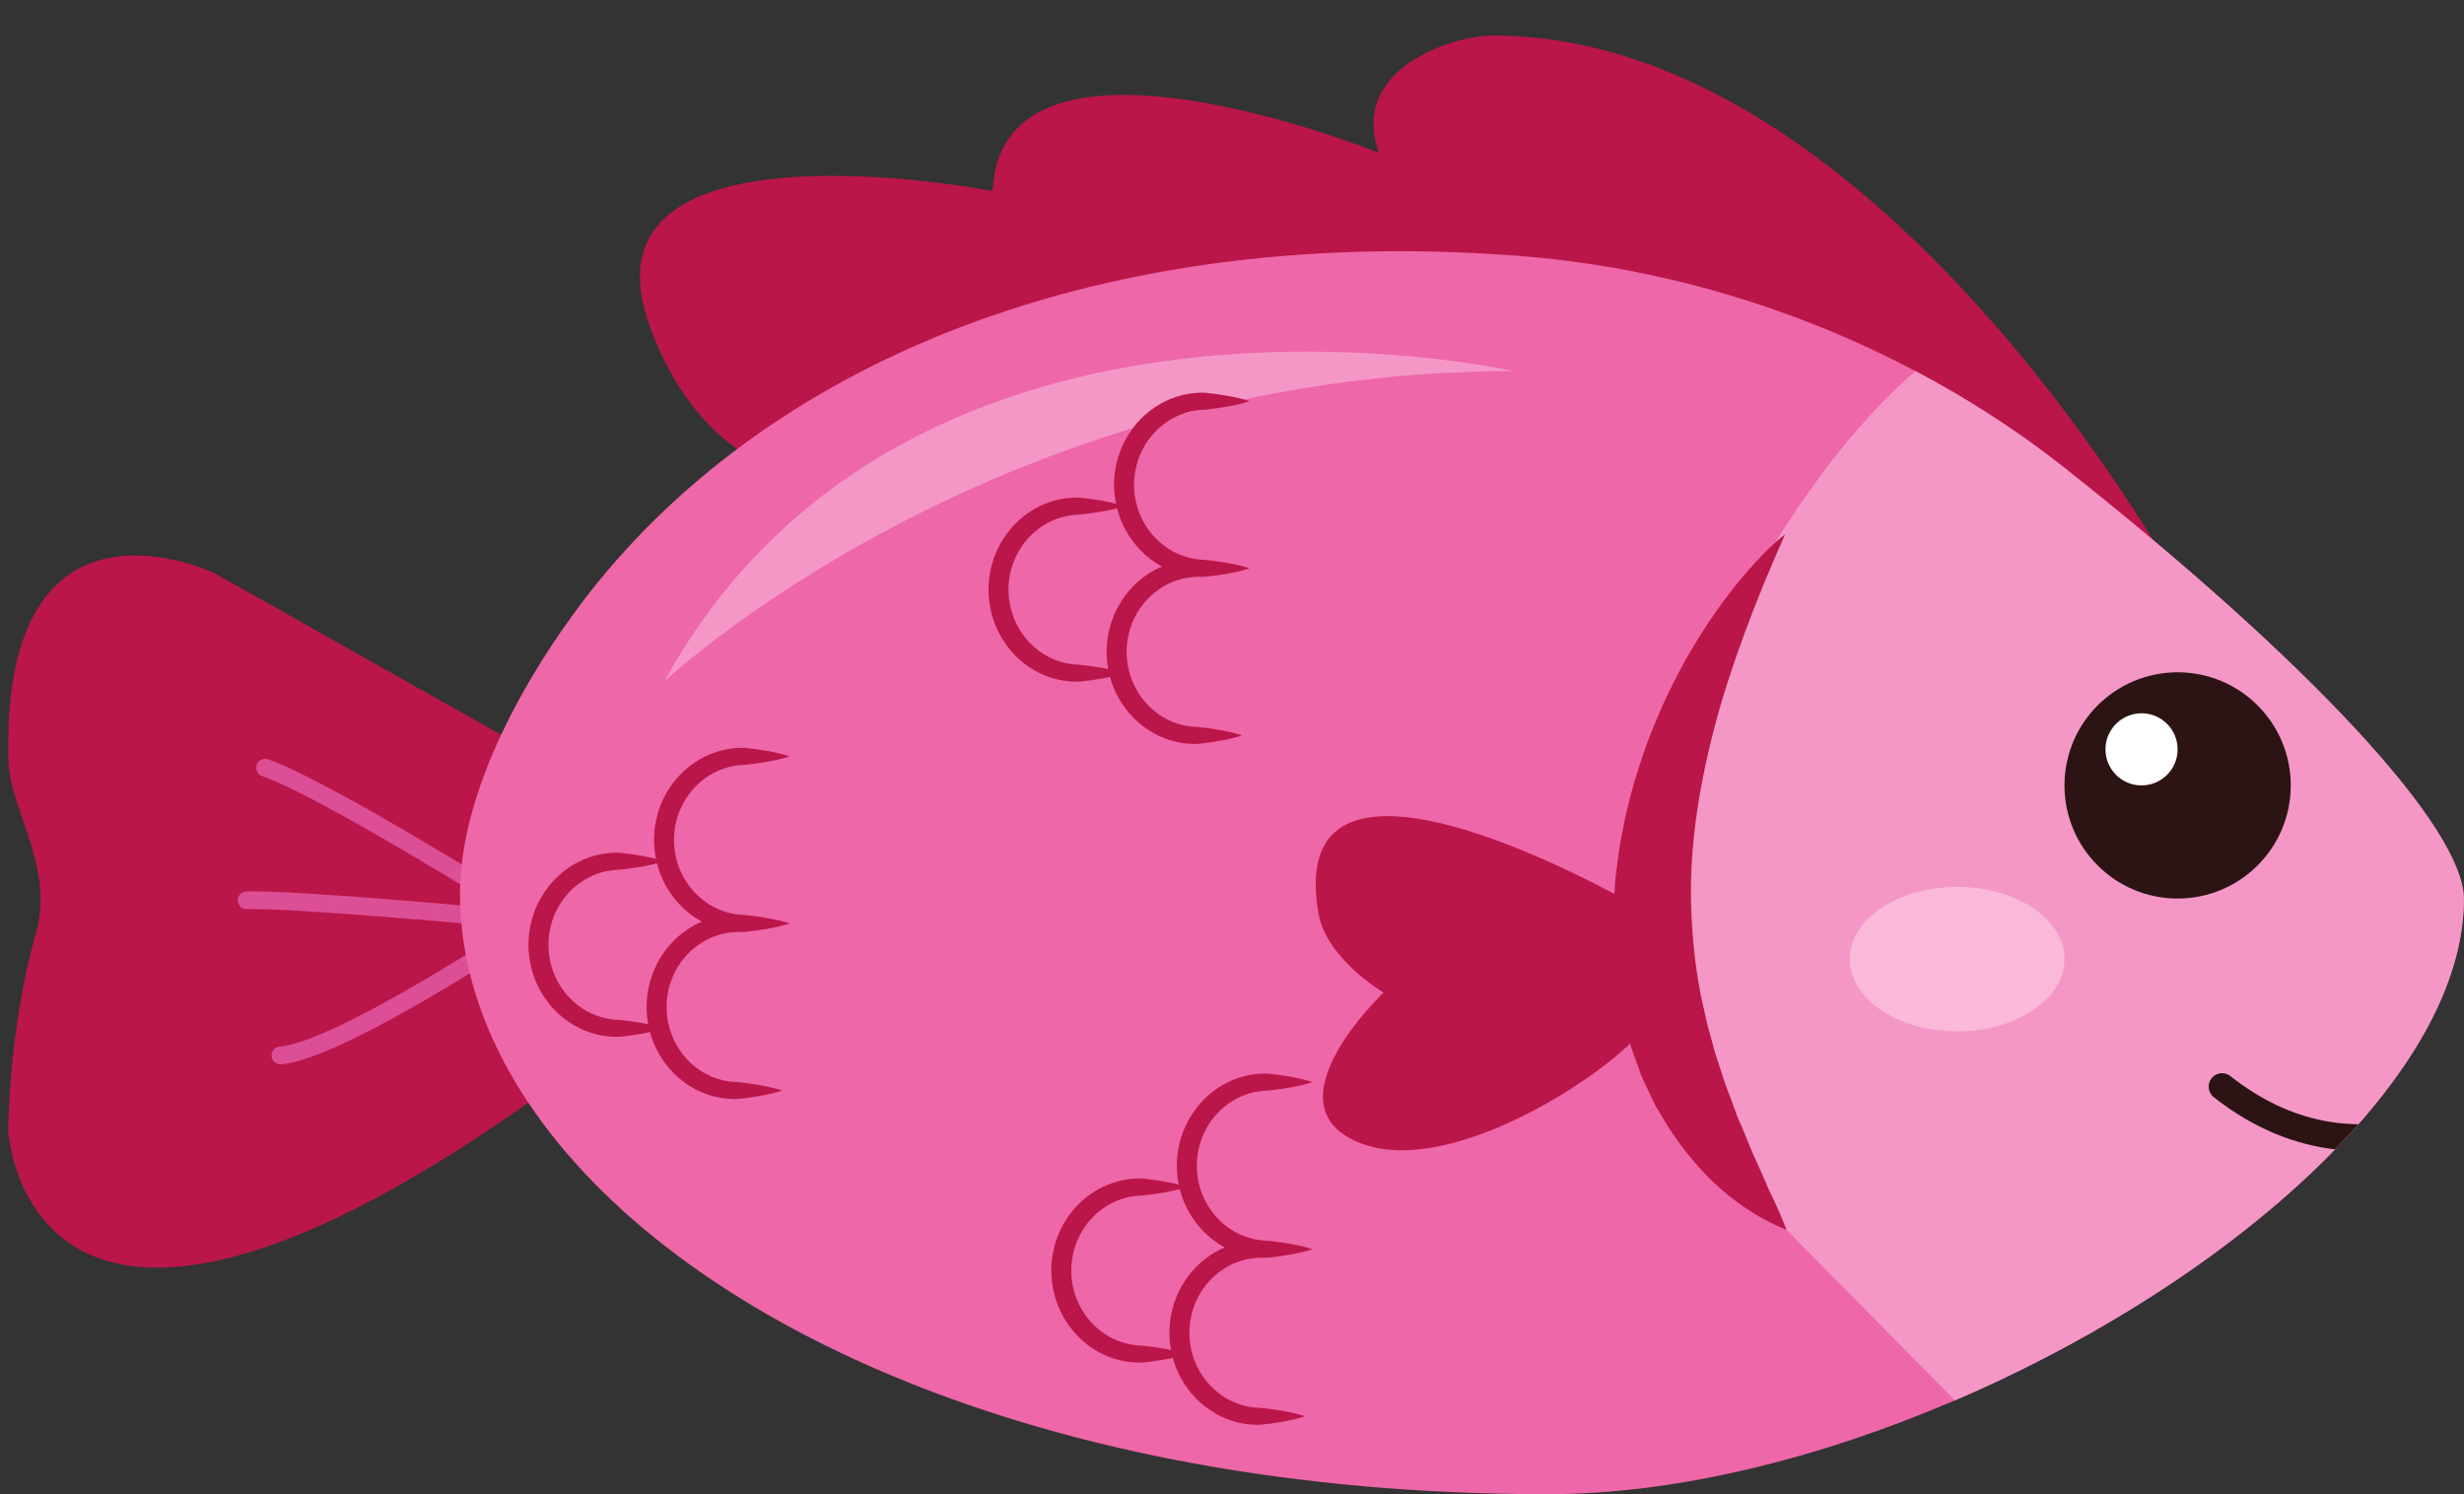 <?xml version="1.0" encoding="UTF-8"?><svg xmlns="http://www.w3.org/2000/svg" xmlns:xlink="http://www.w3.org/1999/xlink" height="597.1" preserveAspectRatio="xMidYMid meet" version="1.0" viewBox="-3.3 -14.2 984.5 597.1" width="984.5" zoomAndPan="magnify"><rect x="-3.3" y="-14.2" width="984.5" height="597.1" fill="#333333" stroke="none"/><defs><clipPath id="a"><path d="M 180 86 L 981.141 86 L 981.141 582.891 L 180 582.891 Z M 180 86"/></clipPath><clipPath id="b"><path d="M 663 134 L 981.141 134 L 981.141 546 L 663 546 Z M 663 134"/></clipPath></defs><g><g id="change1_1"><path d="M 866.777 218.273 C 866.777 218.273 747.836 -0.094 593.16 0.004 C 577.152 0.016 535.676 13.105 547.645 46.879 C 547.645 46.879 396.871 -14.223 393.316 62.125 C 393.316 62.125 225.285 29.527 256.18 115.758 C 287.074 201.988 370.195 178.973 370.195 178.973 C 370.195 178.973 629.855 90.695 866.777 218.273" fill="#ba1649"/></g><g id="change1_2"><path d="M 216.117 290.258 L 82.391 214.824 C 82.391 214.824 -3.328 173.676 0.102 290.258 C 0.652 309.051 18.516 332.512 11.121 358.426 C 0 397.418 0 437.695 0 437.695 C 0 437.695 6.957 571.422 216.117 420.551 L 216.117 290.258" fill="#ba1649"/></g><g id="change2_1"><path d="M 197.895 349.137 C 197.254 349.137 196.602 348.965 196.016 348.602 C 195.297 348.152 123.707 303.656 101.484 295.93 C 99.629 295.285 98.648 293.258 99.293 291.402 C 99.938 289.551 101.965 288.566 103.82 289.215 C 126.789 297.199 196.805 340.715 199.777 342.562 C 201.441 343.602 201.953 345.793 200.914 347.461 C 200.242 348.543 199.082 349.137 197.895 349.137" fill="#dc4f96"/></g><g id="change2_2"><path d="M 191.805 355.688 C 191.695 355.688 191.586 355.684 191.477 355.672 C 190.684 355.602 112.027 348.391 95.434 349.133 C 93.477 349.211 91.809 347.703 91.723 345.742 C 91.633 343.781 93.152 342.117 95.113 342.031 C 112.141 341.27 188.871 348.293 192.129 348.59 C 194.082 348.77 195.523 350.504 195.344 352.457 C 195.172 354.305 193.621 355.688 191.805 355.688" fill="#dc4f96"/></g><g id="change2_3"><path d="M 108.742 411.121 C 106.922 411.121 105.367 409.73 105.207 407.879 C 105.031 405.922 106.477 404.199 108.434 404.023 C 130.145 402.105 195.289 359.441 195.945 359.012 C 197.586 357.93 199.789 358.387 200.867 360.031 C 201.945 361.672 201.492 363.875 199.848 364.953 C 197.113 366.754 132.539 409.031 109.062 411.109 C 108.953 411.117 108.848 411.121 108.742 411.121" fill="#dc4f96"/></g><g clip-path="url(#a)" id="change3_1"><path d="M 981.141 345.102 C 981.141 374.25 965.262 405.309 939.02 435.039 C 936.051 438.422 932.953 441.75 929.703 445.078 L 929.703 445.09 C 891.902 484.039 836.98 519.98 777.781 545.391 C 723.941 568.5 666.543 582.891 615.262 582.891 C 411.73 582.891 265.582 512.949 207.812 426.461 C 196.621 409.711 188.754 392.34 184.422 374.73 C 183.812 372.281 183.273 369.82 182.812 367.352 C 182.012 363.148 181.422 358.949 181.043 354.742 C 180.82 352.352 180.66 349.961 180.582 347.559 C 180.523 346 180.492 344.43 180.492 342.871 C 180.492 341.641 180.512 340.391 180.57 339.141 C 180.66 336.531 180.871 333.879 181.184 331.18 C 182.98 315.23 188.352 297.699 196.91 279.43 C 204.121 264.02 213.609 248.07 225.152 232.09 C 225.152 232.09 225.152 232.078 225.172 232.039 C 295.754 134.25 429.711 75.078 602.102 87.93 C 660.371 92.27 715.004 109.262 762.012 134.078 C 783.59 145.469 803.57 158.52 821.562 172.738 C 821.582 172.762 821.582 172.77 821.582 172.77 C 919.152 249.898 981.141 316.602 981.141 345.102" fill="#ee67a8"/></g><g id="change4_1"><path d="M 939.016 435.035 C 936.047 438.41 932.934 441.754 929.699 445.078 C 928.773 444.973 927.832 444.848 926.891 444.707 C 925.004 444.441 923.086 444.086 921.145 443.656 L 921.129 443.656 C 920.168 443.445 919.191 443.215 918.211 442.965 C 917.234 442.715 916.258 442.449 915.262 442.164 C 914.266 441.879 913.27 441.559 912.258 441.238 C 912.168 441.203 912.078 441.168 911.973 441.152 C 911.086 440.848 910.176 440.527 909.254 440.191 C 909.254 440.191 909.234 440.191 909.215 440.191 C 908.223 439.801 907.207 439.41 906.195 439 C 905.68 438.785 905.18 438.574 904.664 438.359 C 904.148 438.145 903.633 437.914 903.137 437.684 C 900.574 436.527 897.98 435.23 895.383 433.754 C 894.867 433.488 894.371 433.188 893.875 432.902 C 893.32 432.578 892.789 432.262 892.254 431.922 C 891.723 431.605 891.207 431.285 890.691 430.945 C 888.824 429.789 886.977 428.527 885.125 427.176 C 884.539 426.766 883.969 426.34 883.383 425.895 C 882.656 425.344 881.941 424.793 881.215 424.227 C 878.887 422.375 878.496 419.016 880.324 416.688 C 882.156 414.359 885.535 413.965 887.848 415.797 C 893.855 420.543 900.008 424.402 906.32 427.391 C 906.836 427.656 907.352 427.887 907.883 428.117 C 908.418 428.367 908.949 428.598 909.484 428.812 C 910.016 429.043 910.531 429.258 911.066 429.469 C 915.047 431.07 919.086 432.316 923.156 433.223 C 923.602 433.328 924.043 433.418 924.488 433.504 C 925.074 433.629 925.645 433.738 926.23 433.844 C 926.766 433.934 927.297 434.02 927.812 434.109 C 928.754 434.254 929.68 434.395 930.621 434.5 C 931.156 434.574 931.707 434.625 932.242 434.68 C 933.434 434.785 934.605 434.875 935.797 434.93 C 936.242 434.965 936.668 434.98 937.113 435 C 937.754 435.016 938.375 435.035 939.016 435.035" fill="#2b1413"/></g><g clip-path="url(#b)" id="change5_1"><path d="M 981.141 345.102 C 981.141 374.25 965.262 405.309 939.02 435.039 C 936.051 438.422 932.953 441.75 929.703 445.078 L 929.703 445.09 C 891.902 484.039 836.98 519.98 777.781 545.391 L 710.52 477.242 C 710.52 477.242 634.77 402.699 675.922 258.219 C 675.922 258.219 711.172 177.762 762.012 134.078 C 783.59 145.469 803.57 158.52 821.562 172.738 C 821.582 172.762 821.582 172.77 821.582 172.77 C 919.152 249.898 981.141 316.602 981.141 345.102" fill="#f497c7"/></g><g id="change4_2"><path d="M 939.016 435.035 C 936.047 438.41 932.934 441.754 929.699 445.078 C 928.773 444.973 927.832 444.848 926.891 444.707 C 925.004 444.422 923.086 444.086 921.145 443.656 L 921.129 443.656 C 920.168 443.445 919.191 443.215 918.211 442.965 C 917.234 442.715 916.258 442.449 915.262 442.164 C 914.266 441.879 913.27 441.559 912.258 441.238 C 912.168 441.203 912.078 441.168 911.973 441.152 C 911.086 440.848 910.176 440.527 909.254 440.191 C 909.254 440.191 909.234 440.191 909.215 440.191 C 908.223 439.801 907.207 439.41 906.195 439 C 905.68 438.785 905.18 438.574 904.664 438.359 C 904.148 438.145 903.633 437.914 903.137 437.684 C 900.574 436.527 897.98 435.23 895.383 433.754 C 894.867 433.488 894.371 433.188 893.875 432.902 C 893.32 432.578 892.789 432.262 892.254 431.922 C 891.723 431.605 891.207 431.285 890.691 430.945 C 888.824 429.789 886.977 428.527 885.125 427.176 C 884.539 426.766 883.969 426.34 883.383 425.895 C 882.656 425.344 881.941 424.793 881.215 424.227 C 878.887 422.375 878.496 419.016 880.324 416.688 C 882.156 414.359 885.535 413.965 887.848 415.797 C 893.855 420.543 900.008 424.402 906.32 427.391 C 906.836 427.641 907.367 427.887 907.883 428.117 C 908.418 428.367 908.949 428.598 909.484 428.812 C 910 429.043 910.531 429.258 911.066 429.469 C 915.047 431.07 919.086 432.316 923.156 433.223 C 923.602 433.328 924.043 433.418 924.488 433.504 C 925.074 433.629 925.645 433.738 926.23 433.844 C 926.746 433.949 927.281 434.039 927.812 434.109 C 928.754 434.254 929.68 434.395 930.621 434.5 C 931.156 434.574 931.707 434.625 932.242 434.68 C 933.434 434.785 934.605 434.875 935.797 434.93 C 936.242 434.965 936.684 434.98 937.113 435 C 937.754 435.016 938.375 435.035 939.016 435.035" fill="#2b1413"/></g><g id="change4_3"><path d="M 821.574 299.652 C 821.574 324.617 841.812 344.855 866.777 344.855 C 891.742 344.855 911.98 324.617 911.98 299.652 C 911.98 274.688 891.742 254.449 866.777 254.449 C 841.812 254.449 821.574 274.688 821.574 299.652" fill="#2b1413"/></g><g id="change6_1"><path d="M 837.953 285.238 C 837.953 293.199 844.402 299.652 852.363 299.652 C 860.324 299.652 866.777 293.199 866.777 285.238 C 866.777 277.277 860.324 270.824 852.363 270.824 C 844.402 270.824 837.953 277.277 837.953 285.238" fill="#fff"/></g><g id="change7_1"><path d="M 735.754 369.062 C 735.754 384.996 754.965 397.918 778.664 397.918 C 802.363 397.918 821.574 384.996 821.574 369.062 C 821.574 353.125 802.363 340.207 778.664 340.207 C 754.965 340.207 735.754 353.125 735.754 369.062" fill="#fab9d9"/></g><g id="change5_2"><path d="M 262.004 258.215 C 262.004 258.215 393.84 134.164 601.484 134.078 C 601.484 134.078 360.312 79.797 262.004 258.215" fill="#f497c7"/></g><g id="change1_3"><path d="M 650.793 348.039 C 650.793 348.039 508.461 264.945 523.504 350.836 C 526.695 369.062 549.531 382.441 549.531 382.441 C 549.531 382.441 502.129 427.289 539.914 442.477 C 577.699 457.664 645.789 410.668 655.383 394.297 L 650.793 348.039" fill="#ba1649"/></g><g id="change1_4"><path d="M 709.965 199.25 C 704.734 203.398 699.883 208.434 695.211 213.734 C 690.527 219.047 686.102 224.777 681.898 230.805 C 673.496 242.859 666.02 256.168 659.836 270.359 C 653.637 284.531 648.754 299.598 645.574 314.887 C 644.848 318.703 644.07 322.539 643.5 326.367 C 642.98 330.191 642.531 334.012 642.074 337.84 C 641.812 341.629 641.605 345.41 641.383 349.199 C 641.234 352.969 641.379 356.645 641.379 360.363 C 641.844 375.074 643.973 389.094 647.684 401.738 C 648.566 404.93 649.73 407.883 650.789 410.914 L 652.426 415.414 C 653.023 416.863 653.703 418.23 654.336 419.637 C 655.633 422.426 656.957 425.176 658.293 427.902 L 662.84 435.453 C 675.297 455.109 691.391 469.535 710.52 477.242 C 708.32 471.512 705.902 466.254 703.43 461.172 C 701.195 455.781 698.84 450.664 696.539 445.59 L 693.348 437.766 C 692.324 435.145 691.051 432.797 690.188 430.066 C 688.344 424.73 686.125 419.816 684.57 414.418 L 681.992 406.578 C 681.281 403.875 680.562 401.199 679.816 398.559 C 679.449 397.234 679.039 395.941 678.711 394.602 L 677.828 390.52 L 676.926 386.473 C 676.641 385.121 676.234 383.84 676.062 382.43 C 673.992 371.516 672.836 360.34 672.434 348.938 C 671.598 326.117 675.078 301.984 681.598 276.922 C 684.848 264.371 689.035 251.656 693.793 238.742 C 698.527 225.77 703.938 212.797 709.965 199.25" fill="#ba1649"/></g><g id="change1_5"><path d="M 495.98 212.898 C 493.086 213.855 490.188 214.484 487.293 215.02 C 484.398 215.539 481.5 215.941 478.605 216.227 C 477.914 216.336 477.082 216.289 476.277 216.289 C 475.477 216.266 474.672 216.219 473.867 216.141 C 472.262 215.988 470.668 215.707 469.094 215.336 C 465.957 214.559 462.918 213.344 460.125 211.711 C 454.504 208.492 449.855 203.684 446.684 198.059 C 443.465 192.445 441.852 185.961 441.816 179.512 C 441.848 173.066 443.469 166.582 446.676 160.965 C 449.852 155.34 454.496 150.523 460.121 147.309 C 462.914 145.68 465.953 144.453 469.09 143.68 C 470.664 143.309 472.262 143.027 473.867 142.875 C 474.668 142.797 475.477 142.75 476.277 142.723 C 477.082 142.723 477.914 142.684 478.605 142.789 C 481.5 143.074 484.398 143.477 487.293 143.996 C 490.188 144.531 493.086 145.164 495.98 146.125 C 493.086 147.09 490.188 147.719 487.293 148.254 C 484.398 148.777 481.5 149.176 478.605 149.465 C 477.848 149.555 477.234 149.566 476.59 149.602 C 475.949 149.652 475.309 149.715 474.676 149.805 C 473.406 149.98 472.152 150.262 470.922 150.609 C 468.477 151.348 466.105 152.348 463.941 153.719 C 459.602 156.414 455.98 160.277 453.551 164.781 C 451.086 169.273 449.809 174.383 449.812 179.512 C 449.801 184.645 451.086 189.75 453.543 194.246 C 455.977 198.75 459.594 202.621 463.938 205.316 C 466.102 206.684 468.473 207.691 470.922 208.43 C 472.152 208.773 473.402 209.055 474.676 209.23 C 475.309 209.32 475.949 209.383 476.59 209.434 C 477.234 209.473 477.848 209.48 478.605 209.574 C 481.5 209.859 484.398 210.262 487.293 210.781 C 490.188 211.316 493.086 211.945 495.98 212.898" fill="#ba1649"/></g><g id="change1_6"><path d="M 445.812 254.816 C 442.918 255.773 440.023 256.398 437.129 256.934 C 434.23 257.453 431.336 257.855 428.441 258.141 C 427.754 258.25 426.914 258.207 426.113 258.207 C 425.312 258.18 424.504 258.137 423.703 258.059 C 422.098 257.902 420.504 257.621 418.93 257.25 C 415.793 256.473 412.754 255.258 409.961 253.625 C 404.336 250.406 399.688 245.598 396.52 239.973 C 393.301 234.359 391.688 227.875 391.652 221.43 C 391.684 214.98 393.305 208.496 396.512 202.879 C 399.688 197.254 404.328 192.441 409.957 189.223 C 412.75 187.594 415.785 186.371 418.926 185.598 C 420.5 185.223 422.094 184.941 423.703 184.789 C 424.504 184.711 425.312 184.664 426.113 184.641 C 426.914 184.637 427.754 184.598 428.441 184.703 C 431.336 184.992 434.23 185.391 437.129 185.914 C 440.023 186.449 442.918 187.078 445.812 188.039 C 442.918 189.004 440.023 189.633 437.129 190.168 C 434.23 190.691 431.336 191.09 428.441 191.379 C 427.684 191.469 427.07 191.48 426.426 191.516 C 425.785 191.566 425.145 191.629 424.512 191.719 C 423.238 191.895 421.988 192.176 420.758 192.523 C 418.312 193.262 415.941 194.262 413.777 195.633 C 409.438 198.328 405.816 202.191 403.387 206.699 C 400.918 211.188 399.645 216.297 399.648 221.43 C 399.637 226.559 400.922 231.664 403.379 236.16 C 405.812 240.664 409.43 244.535 413.773 247.23 C 415.938 248.598 418.309 249.605 420.754 250.344 C 421.984 250.691 423.238 250.969 424.512 251.148 C 425.145 251.238 425.785 251.301 426.426 251.348 C 427.07 251.387 427.684 251.395 428.441 251.488 C 431.336 251.773 434.23 252.176 437.129 252.695 C 440.023 253.23 442.918 253.859 445.812 254.816" fill="#ba1649"/></g><g id="change1_7"><path d="M 493.008 279.676 C 490.113 280.633 487.219 281.258 484.324 281.793 C 481.426 282.312 478.531 282.715 475.637 283 C 474.945 283.109 474.109 283.066 473.309 283.066 C 472.508 283.039 471.699 282.992 470.898 282.918 C 469.293 282.762 467.699 282.48 466.125 282.109 C 462.984 281.336 459.945 280.117 457.156 278.484 C 451.531 275.266 446.883 270.461 443.711 264.836 C 440.496 259.219 438.883 252.734 438.848 246.285 C 438.879 239.84 440.5 233.359 443.707 227.738 C 446.883 222.113 451.523 217.301 457.152 214.082 C 459.945 212.453 462.98 211.23 466.121 210.453 C 467.695 210.082 469.289 209.801 470.898 209.648 C 471.699 209.57 472.504 209.527 473.309 209.5 C 474.109 209.496 474.945 209.457 475.637 209.562 C 478.531 209.852 481.426 210.25 484.324 210.773 C 487.219 211.309 490.113 211.938 493.008 212.898 C 490.113 213.863 487.219 214.492 484.324 215.027 C 481.426 215.551 478.531 215.949 475.637 216.238 C 474.879 216.328 474.266 216.34 473.621 216.375 C 472.98 216.426 472.34 216.488 471.707 216.578 C 470.434 216.758 469.184 217.035 467.953 217.383 C 465.508 218.121 463.137 219.121 460.973 220.492 C 456.629 223.188 453.012 227.051 450.578 231.559 C 448.113 236.051 446.84 241.156 446.844 246.285 C 446.832 251.418 448.117 256.523 450.574 261.02 C 453.008 265.523 456.625 269.395 460.969 272.09 C 463.133 273.457 465.504 274.465 467.949 275.203 C 469.18 275.551 470.434 275.828 471.703 276.008 C 472.34 276.098 472.98 276.16 473.621 276.211 C 474.266 276.246 474.879 276.254 475.637 276.348 C 478.531 276.633 481.426 277.035 484.324 277.555 C 487.219 278.09 490.113 278.719 493.008 279.676" fill="#ba1649"/></g><g id="change1_8"><path d="M 312.168 354.812 C 309.273 355.77 306.379 356.398 303.484 356.93 C 300.586 357.449 297.691 357.855 294.797 358.137 C 294.105 358.246 293.273 358.203 292.469 358.203 C 291.668 358.176 290.859 358.133 290.059 358.055 C 288.453 357.902 286.859 357.617 285.285 357.246 C 282.148 356.473 279.105 355.254 276.316 353.621 C 270.691 350.406 266.043 345.598 262.871 339.973 C 259.656 334.355 258.043 327.871 258.008 321.426 C 258.035 314.977 259.66 308.496 262.867 302.875 C 266.043 297.254 270.684 292.438 276.312 289.223 C 279.105 287.594 282.141 286.367 285.281 285.594 C 286.855 285.223 288.449 284.941 290.059 284.785 C 290.859 284.707 291.664 284.664 292.469 284.637 C 293.27 284.637 294.105 284.594 294.797 284.699 C 297.691 284.988 300.586 285.387 303.484 285.91 C 306.379 286.445 309.273 287.074 312.168 288.039 C 309.273 289 306.379 289.633 303.484 290.164 C 300.586 290.688 297.691 291.09 294.797 291.375 C 294.039 291.465 293.426 291.477 292.781 291.516 C 292.141 291.566 291.5 291.629 290.867 291.719 C 289.594 291.895 288.344 292.176 287.113 292.52 C 284.668 293.258 282.297 294.262 280.133 295.629 C 275.789 298.324 272.172 302.188 269.738 306.695 C 267.273 311.188 266 316.297 266.004 321.426 C 265.992 326.559 267.277 331.664 269.734 336.16 C 272.168 340.664 275.785 344.535 280.129 347.227 C 282.293 348.598 284.664 349.602 287.109 350.34 C 288.34 350.688 289.594 350.969 290.863 351.145 C 291.5 351.234 292.141 351.297 292.781 351.348 C 293.426 351.383 294.039 351.395 294.797 351.488 C 297.691 351.77 300.586 352.176 303.484 352.695 C 306.379 353.23 309.273 353.855 312.168 354.812" fill="#ba1649"/></g><g id="change1_9"><path d="M 262.004 396.727 C 259.109 397.684 256.215 398.312 253.316 398.848 C 250.422 399.367 247.527 399.77 244.633 400.055 C 243.941 400.164 243.105 400.117 242.305 400.117 C 241.504 400.094 240.695 400.047 239.895 399.969 C 238.289 399.816 236.695 399.535 235.121 399.16 C 231.98 398.387 228.941 397.168 226.152 395.535 C 220.527 392.32 215.879 387.512 212.707 381.887 C 209.492 376.273 207.879 369.785 207.844 363.34 C 207.871 356.895 209.496 350.41 212.703 344.789 C 215.879 339.168 220.52 334.352 226.148 331.137 C 228.941 329.508 231.977 328.281 235.117 327.508 C 236.691 327.137 238.285 326.855 239.895 326.699 C 240.695 326.621 241.504 326.578 242.305 326.551 C 243.105 326.551 243.941 326.512 244.633 326.617 C 247.527 326.902 250.422 327.301 253.316 327.824 C 256.215 328.359 259.109 328.992 262.004 329.953 C 259.109 330.914 256.215 331.547 253.316 332.082 C 250.422 332.605 247.527 333.004 244.633 333.289 C 243.875 333.379 243.262 333.395 242.617 333.43 C 241.977 333.48 241.336 333.543 240.703 333.633 C 239.43 333.809 238.18 334.09 236.949 334.438 C 234.504 335.176 232.133 336.176 229.969 337.547 C 225.625 340.242 222.008 344.105 219.574 348.609 C 217.109 353.102 215.836 358.211 215.84 363.34 C 215.828 368.473 217.113 373.578 219.57 378.074 C 222.004 382.578 225.617 386.449 229.965 389.145 C 232.129 390.512 234.5 391.52 236.945 392.258 C 238.176 392.602 239.43 392.883 240.699 393.059 C 241.336 393.148 241.977 393.211 242.617 393.262 C 243.262 393.297 243.875 393.309 244.633 393.402 C 247.527 393.688 250.422 394.09 253.316 394.609 C 256.215 395.145 259.109 395.77 262.004 396.727" fill="#ba1649"/></g><g id="change1_10"><path d="M 309.199 421.586 C 306.305 422.543 303.41 423.172 300.516 423.703 C 297.617 424.227 294.723 424.629 291.828 424.91 C 291.137 425.023 290.301 424.977 289.5 424.977 C 288.695 424.949 287.891 424.906 287.09 424.828 C 285.484 424.676 283.891 424.395 282.316 424.023 C 279.176 423.246 276.137 422.027 273.348 420.398 C 267.723 417.18 263.074 412.371 259.902 406.746 C 256.688 401.133 255.074 394.645 255.035 388.199 C 255.066 381.754 256.691 375.27 259.898 369.652 C 263.07 364.027 267.715 359.211 273.344 355.996 C 276.137 354.367 279.172 353.141 282.312 352.367 C 283.887 351.996 285.48 351.715 287.09 351.559 C 287.891 351.484 288.695 351.438 289.5 351.41 C 290.301 351.41 291.137 351.367 291.828 351.477 C 294.723 351.762 297.617 352.16 300.516 352.684 C 303.41 353.219 306.305 353.852 309.199 354.812 C 306.305 355.777 303.41 356.406 300.516 356.941 C 297.617 357.465 294.723 357.863 291.828 358.152 C 291.07 358.238 290.457 358.254 289.812 358.289 C 289.172 358.34 288.531 358.402 287.898 358.492 C 286.625 358.668 285.375 358.949 284.145 359.297 C 281.699 360.035 279.324 361.035 277.164 362.406 C 272.82 365.102 269.199 368.965 266.77 373.469 C 264.305 377.961 263.031 383.07 263.035 388.199 C 263.023 393.332 264.309 398.438 266.766 402.934 C 269.199 407.438 272.812 411.309 277.16 414.004 C 279.324 415.371 281.695 416.379 284.141 417.117 C 285.371 417.461 286.625 417.742 287.895 417.918 C 288.531 418.008 289.172 418.07 289.812 418.121 C 290.457 418.16 291.07 418.168 291.828 418.262 C 294.723 418.547 297.617 418.949 300.516 419.469 C 303.41 420.004 306.305 420.629 309.199 421.586" fill="#ba1649"/></g><g id="change1_11"><path d="M 521.062 484.984 C 518.164 485.941 515.27 486.57 512.375 487.102 C 509.48 487.621 506.586 488.027 503.688 488.312 C 503 488.422 502.164 488.375 501.363 488.375 C 500.559 488.352 499.754 488.305 498.949 488.227 C 497.344 488.074 495.75 487.793 494.176 487.418 C 491.039 486.645 488 485.426 485.207 483.793 C 479.586 480.578 474.938 475.77 471.766 470.145 C 468.547 464.531 466.934 458.043 466.898 451.598 C 466.93 445.152 468.551 438.668 471.758 433.047 C 474.934 427.426 479.578 422.609 485.203 419.395 C 487.996 417.766 491.035 416.539 494.172 415.766 C 495.746 415.395 497.344 415.113 498.949 414.957 C 499.754 414.883 500.559 414.836 501.359 414.809 C 502.164 414.809 503 414.766 503.688 414.871 C 506.586 415.16 509.48 415.559 512.375 416.082 C 515.27 416.617 518.164 417.246 521.062 418.211 C 518.164 419.172 515.27 419.805 512.375 420.34 C 509.48 420.863 506.586 421.262 503.688 421.547 C 502.93 421.637 502.316 421.652 501.672 421.688 C 501.031 421.738 500.391 421.801 499.758 421.891 C 498.488 422.066 497.234 422.348 496.004 422.691 C 493.559 423.434 491.188 424.434 489.023 425.805 C 484.684 428.496 481.062 432.363 478.633 436.867 C 476.164 441.359 474.891 446.469 474.895 451.598 C 474.887 456.73 476.168 461.836 478.629 466.332 C 481.059 470.836 484.676 474.703 489.02 477.402 C 491.184 478.77 493.555 479.777 496.004 480.512 C 497.234 480.859 498.484 481.141 499.758 481.316 C 500.391 481.406 501.031 481.469 501.672 481.52 C 502.316 481.555 502.93 481.566 503.688 481.66 C 506.586 481.945 509.48 482.348 512.375 482.867 C 515.27 483.402 518.164 484.027 521.062 484.984" fill="#ba1649"/></g><g id="change1_12"><path d="M 470.898 526.898 C 468 527.855 465.105 528.484 462.211 529.02 C 459.316 529.539 456.418 529.941 453.523 530.227 C 452.836 530.336 452 530.293 451.195 530.293 C 450.395 530.266 449.586 530.219 448.785 530.141 C 447.18 529.988 445.586 529.707 444.012 529.336 C 440.875 528.559 437.836 527.344 435.043 525.711 C 429.418 522.492 424.77 517.684 421.602 512.059 C 418.383 506.445 416.77 499.961 416.734 493.512 C 416.766 487.066 418.387 480.582 421.594 474.965 C 424.77 469.34 429.41 464.523 435.039 461.309 C 437.832 459.68 440.867 458.453 444.008 457.68 C 445.582 457.309 447.18 457.027 448.785 456.871 C 449.586 456.797 450.395 456.75 451.195 456.723 C 451.996 456.723 452.836 456.684 453.523 456.785 C 456.418 457.074 459.316 457.477 462.211 457.996 C 465.105 458.531 468 459.16 470.898 460.125 C 468 461.09 465.105 461.719 462.211 462.254 C 459.316 462.777 456.418 463.176 453.523 463.465 C 452.766 463.555 452.152 463.566 451.508 463.602 C 450.867 463.652 450.227 463.715 449.594 463.805 C 448.32 463.98 447.07 464.262 445.84 464.609 C 443.395 465.348 441.023 466.348 438.859 467.719 C 434.52 470.41 430.898 474.277 428.469 478.781 C 426.004 483.273 424.727 488.383 424.73 493.512 C 424.719 498.645 426.004 503.75 428.461 508.246 C 430.895 512.75 434.512 516.621 438.855 519.316 C 441.02 520.684 443.391 521.691 445.84 522.43 C 447.066 522.773 448.32 523.055 449.594 523.23 C 450.227 523.32 450.867 523.383 451.508 523.434 C 452.152 523.473 452.766 523.48 453.523 523.574 C 456.418 523.859 459.316 524.262 462.211 524.781 C 465.105 525.316 468 525.941 470.898 526.898" fill="#ba1649"/></g><g id="change1_13"><path d="M 518.09 551.758 C 515.195 552.715 512.301 553.344 509.406 553.879 C 506.508 554.398 503.613 554.801 500.719 555.086 C 500.027 555.195 499.191 555.152 498.391 555.152 C 497.59 555.125 496.781 555.078 495.98 555 C 494.375 554.848 492.781 554.566 491.207 554.195 C 488.066 553.418 485.031 552.199 482.238 550.57 C 476.613 547.352 471.965 542.543 468.793 536.918 C 465.578 531.305 463.965 524.82 463.93 518.371 C 463.961 511.926 465.582 505.441 468.789 499.824 C 471.965 494.199 476.605 489.383 482.234 486.168 C 485.027 484.539 488.062 483.316 491.203 482.539 C 492.777 482.168 494.371 481.887 495.98 481.734 C 496.781 481.656 497.586 481.609 498.391 481.586 C 499.191 481.582 500.027 481.539 500.719 481.648 C 503.613 481.934 506.508 482.336 509.406 482.855 C 512.301 483.391 515.195 484.023 518.09 484.984 C 515.195 485.949 512.301 486.578 509.406 487.113 C 506.508 487.637 503.613 488.035 500.719 488.324 C 499.961 488.41 499.348 488.426 498.703 488.461 C 498.062 488.512 497.422 488.574 496.789 488.664 C 495.516 488.84 494.266 489.121 493.035 489.469 C 490.59 490.207 488.219 491.207 486.055 492.574 C 481.711 495.273 478.094 499.137 475.66 503.641 C 473.195 508.133 471.922 513.242 471.926 518.371 C 471.914 523.504 473.199 528.609 475.656 533.105 C 478.09 537.609 481.707 541.48 486.051 544.176 C 488.215 545.543 490.586 546.551 493.031 547.285 C 494.262 547.633 495.516 547.914 496.785 548.09 C 497.422 548.18 498.062 548.242 498.703 548.293 C 499.348 548.328 499.961 548.34 500.719 548.434 C 503.613 548.719 506.508 549.121 509.406 549.641 C 512.301 550.176 515.195 550.801 518.09 551.758" fill="#ba1649"/></g></g></svg>